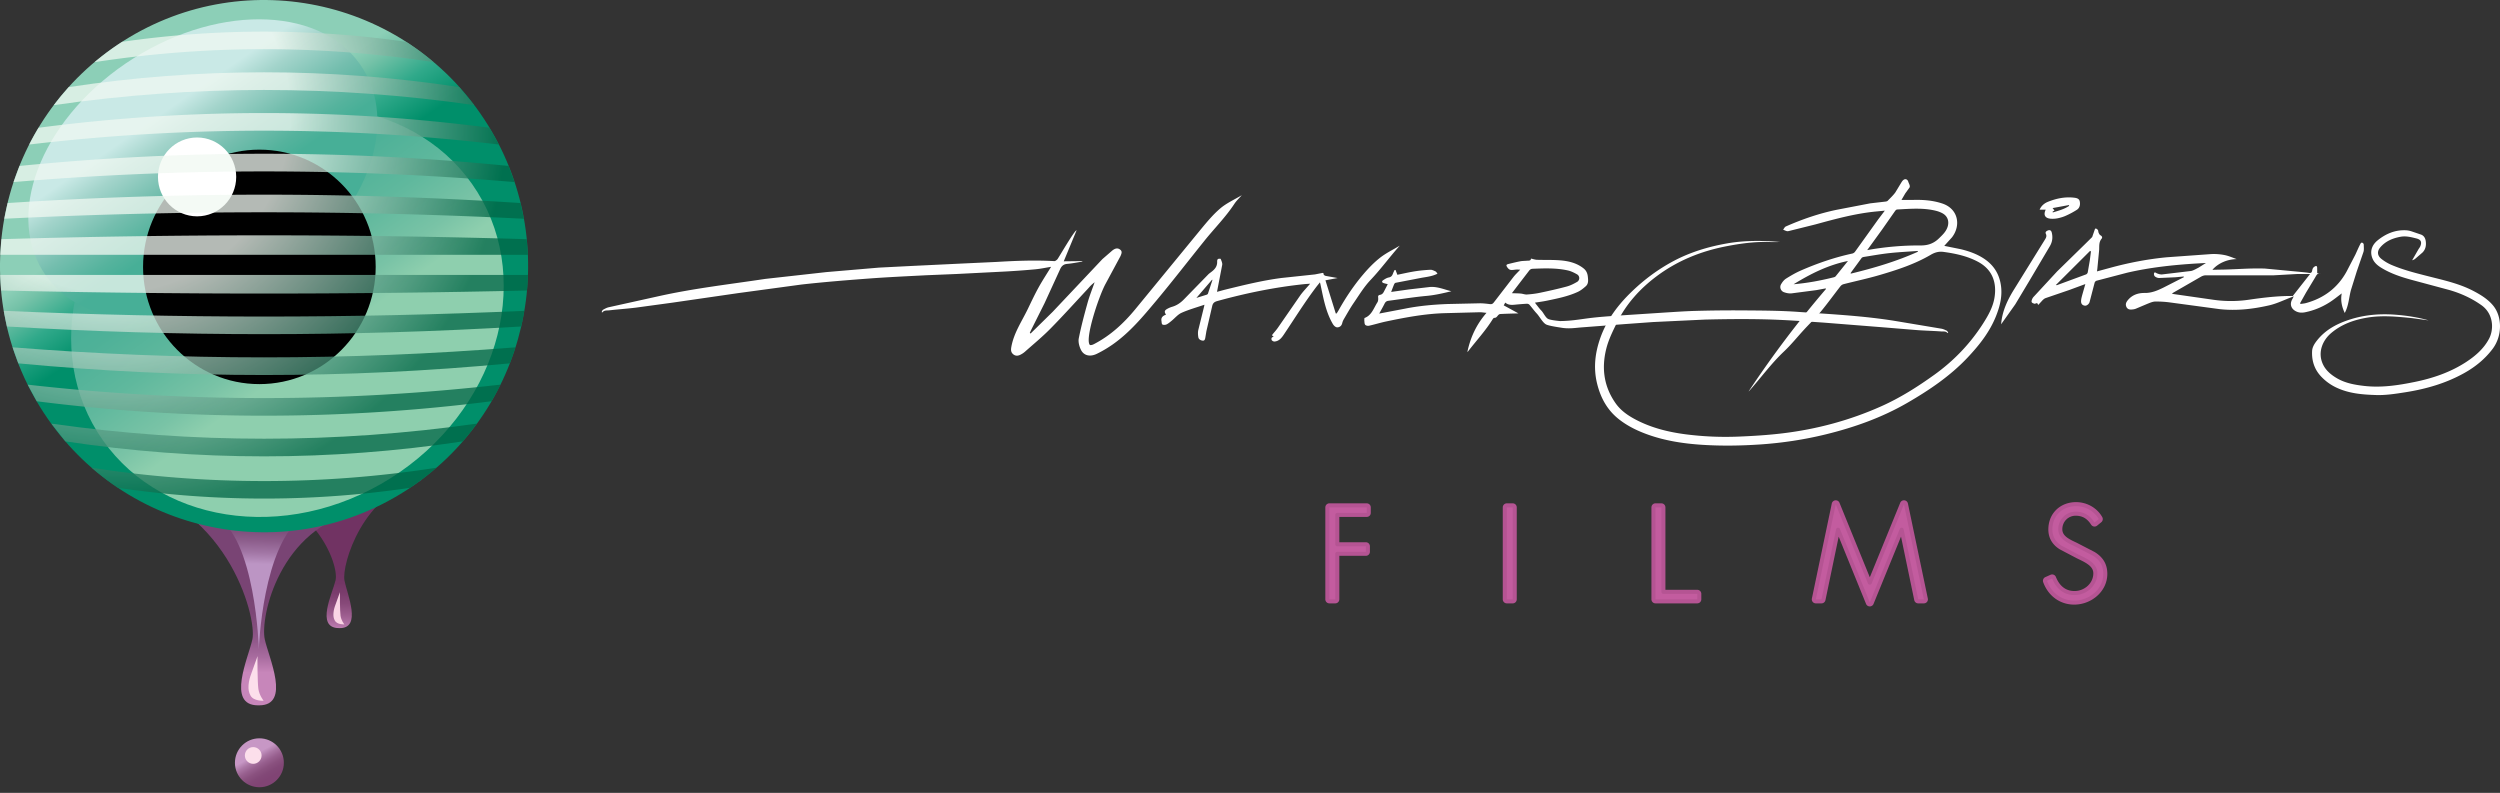 <svg xmlns="http://www.w3.org/2000/svg" xmlns:xlink="http://www.w3.org/1999/xlink" width="309" height="98" fill="none" xmlns:v="https://vecta.io/nano"><rect width="100%" height="100%" fill="#333333" stroke="none"/><path d="M52.136 59.411l-9.805-.832-14.257 1.249c10.744 1.135 13.873 9.949 13.398 11.913-.393 1.627-2.482 5.826.366 5.891.017.001.033-.001.05-.002s.032.004.05.005c2.848.066.957-4.225.64-5.869-.384-1.983 2.37-11.021 9.559-12.354z" fill="url(#A)"/><path d="M41.379 74.983s-.138.4-.163.793.01.621.17.931c.269.521 1.175.468 1.175.468s-.378-.462-.468-1.04c-.088-.569-.094-2.938-.075-2.942l-.64 1.789z" fill="#fad5e5"/><path d="M44.464 63.144l-12.502-2.388-18.339-1.132c14.34 1.956 18.168 16.664 17.573 19.402-.493 2.267-3.253 8.154.697 8.154.024 0 .046-.002.068-.005.022.003.044.005.068.005 3.95 0 1.19-5.887.697-8.154-.595-2.738 1.816-13.802 11.737-15.882z" fill="url(#B)"/><path d="M30.946 83.573s-.192.554-.225 1.099.014.86.236 1.291c.373.722 1.629.65 1.629.65s-.524-.64-.648-1.442c-.122-.788-.13-4.073-.104-4.078l-.888 2.48z" fill="#fcdfeb"/><path d="M26.561 63.739c-.086-.035 10.95-.279 10.979.009-5.13 3.502-5.546 16.487-5.546 16.487s-.38-13.803-5.433-16.496z" fill="url(#C)"/><path d="M32.061 97.303c1.67 0 3.024-1.354 3.024-3.024s-1.354-3.024-3.024-3.024-3.024 1.354-3.024 3.024 1.354 3.024 3.024 3.024z" fill="url(#D)"/><path d="M31.297 94.408c.571 0 1.034-.463 1.034-1.033s-.463-1.034-1.033-1.034-1.033.463-1.033 1.034.463 1.033 1.034 1.033z" fill="#fcdfeb"/><path d="M60.299 15.442c9.564 15.396 4.935 35.69-10.343 45.33S14.543 65.742 4.978 50.347.044 14.656 15.321 5.017 50.735.046 60.299 15.442z" fill="url(#E)"/><path d="M59.015 23.753c7.045 11.339 2.238 27.164-10.737 35.351s-29.197 5.63-36.241-5.71S9.8 26.228 22.77 18.044s29.203-5.628 36.245 5.708z" fill="url(#F)"/><path d="M44.868 8.501c4.73 7.614-.296 19.377-11.227 26.273s-23.631 6.319-28.36-1.295.3-19.378 11.232-26.276S40.138.887 44.868 8.501z" fill="url(#G)"/><path d="M46.435 32.99c0 8-6.438 14.486-14.377 14.486S17.682 40.99 17.682 32.99c0-8.006 6.438-14.494 14.376-14.494s14.377 6.489 14.377 14.494z" fill="#000"/><path d="M29.195 21.866c0 2.691-2.164 4.874-4.836 4.874s-4.835-2.184-4.835-4.874 2.164-4.873 4.835-4.873 4.836 2.181 4.836 4.873z" fill="#fff"/><g opacity=".75"><path d="M3.418 47.541l1.117 2.055a222.29 222.29 0 0 0 56.215-.002 32.94 32.94 0 0 0 1.109-2.054 257.9 257.9 0 0 1-58.441.001z" fill="url(#H)"/><path d="M1.553 42.93l.71 1.982c20.25 1.921 40.501 1.921 60.751-.001.253-.653.483-1.314.694-1.981-20.718 1.654-41.436 1.654-62.155-.001z" fill="url(#I)"/><path d="M.463 38.42l.39 1.935c21.188 1.264 42.377 1.264 63.565 0 .148-.64.273-1.286.383-1.934-21.446.942-42.892.942-64.338-.001z" fill="url(#J)"/><path d="M.023 33.981l.118 1.925c21.663.504 43.325.504 64.988 0a33.31 33.31 0 0 0 .126-1.925H.023z" fill="url(#K)"/><path d="M6.346 52.36l1.737 2.196c16.372 2.465 32.745 2.465 49.117-.001.617-.71 1.196-1.444 1.744-2.197-17.533 2.49-35.065 2.49-52.598.002z" fill="url(#L)"/><path d="M11.322 57.809a32.39 32.39 0 0 0 3.265 2.484c12.027 1.772 24.053 1.774 36.079.004 1.155-.772 2.254-1.598 3.279-2.486a138.49 138.49 0 0 1-42.624-.002z" fill="url(#M)"/><path d="M64.748 27.038l-.409-1.942a485.81 485.81 0 0 0-63.398 0l-.416 1.942a645.23 645.23 0 0 1 64.224 0z" fill="url(#N)"/><path d="M61.651 17.863l-1.153-2.073c-18.579-2.424-37.158-2.424-55.736.002a33.02 33.02 0 0 0-1.154 2.073 246.93 246.93 0 0 1 58.044-.002z" fill="url(#O)"/><path d="M63.598 22.506l-.734-1.994a303.57 303.57 0 0 0-60.454 0l-.737 1.994c20.642-1.758 41.284-1.758 61.926 0z" fill="url(#P)"/><path d="M65.238 31.493l-.134-1.932a1109.6 1109.6 0 0 0-64.926 0l-.144 1.932h65.203z" fill="url(#Q)"/><path d="M58.609 12.993l-1.839-2.228c-16.092-2.44-32.183-2.439-48.274.001-.65.72-1.267 1.462-1.845 2.229 17.32-2.501 34.639-2.501 51.959-.002z" fill="url(#R)"/><path d="M53.599 7.686a32.48 32.48 0 0 0-3.391-2.511 122.61 122.61 0 0 0-35.119-.003c-1.203.773-2.336 1.614-3.403 2.512a137.41 137.41 0 0 1 41.913.001z" fill="url(#S)"/></g><g fill="#fff"><path d="M240.625 40.879c-.214-.106-.439-.212-.669-.253l-5.678-.95c-3.989-.65-8.01-.839-12.019-1.126-2.278-.163-4.566-.165-6.85-.184a165.23 165.23 0 0 0-5.894.063c-1.24.034-2.481.126-3.72.2l-5.611.367c-1.292.093-2.589.174-3.873.342-1.119.146-2.162.335-3.495.345-.521-.05-1.245-.139-1.488-.275-.317-.179-.564-.758-.817-1.017-.234-.24-.43-.516-.642-.778-.053-.066-.101-.137-.15-.204.508-.083.985-.142 1.455-.24 1.304-.272 2.618-.528 3.835-1.088.363-.167.692-.433.993-.702.351-.314.301-.753.256-1.175s-.189-.766-.547-1.046c-.864-.675-1.88-.904-2.928-.983-.932-.071-1.871-.033-2.806-.063-.239-.008-.476-.094-.749-.151-.02.307-.296.245-.523.266-.266.025-.537.017-.797.067-.479.091-.953.21-1.427.325-.146.035-.358.089-.259.285.09.18.259.394.435.442.243.065.524-.017.79-.029.133-.005.267.008.454.015-.313.334-.6.6-.838.903l-2.414 3.13c-.134.176-.256.252-.481.225-.428-.052-.86-.106-1.29-.102l-3.974.09c-1.766.069-3.524.226-5.26.575l-3.173.604c.226-.414.46-.819.669-1.237.102-.203.238-.311.462-.341 1.586-.206 3.168-.465 4.76-.61 1.013-.093 1.982-.321 3.027-.571-.938-.234-1.775-.613-2.702-.52l-2.568.299-2.173.307c.129-.336.242-.651.373-.959.031-.072.112-.157.182-.172l3.23-.622c.643-.112 1.293-.176 1.944-.503-.092-.112-.146-.234-.237-.277-.2-.094-.423-.215-.63-.206a17.11 17.11 0 0 0-1.892.183c-.746.117-1.483.29-2.203.435l-.224-.597-.12.009c-.063.135-.134.267-.185.406-.093.256-.202.455-.526.513-.246.044-.482.196-.697.338-.203.135-.166.287.067.362.156.05.318.084.498.13l-.474.92c-.1.197-.223.35-.466.396-.127.024-.276.065-.249.293.025.209.016.472-.092.64-.459.72-.711 1.619-1.601 1.934-.006.137-.023.244-.011.347.021.17.012.381.11.494.087.099.317.145.46.114.709-.158 1.405-.377 2.115-.527 2.401-.505 4.81-.959 7.274-1.029l4.282-.113c.251-.005.504.042.857.075-1.254 1.439-1.989 3.046-2.367 4.847.044-.043.076-.067.099-.097 1.009-1.312 2.141-2.529 3.019-3.939.049-.08.141-.198.206-.194.255.016.342-.169.473-.316.064-.072.168-.149.256-.155.533-.032 1.066-.044 1.599-.062l.666-.017-1.82-.992.188-.345c.364.318.783.301 1.211.26a31.69 31.69 0 0 1 1.442-.114c.107-.005.257.034.323.108.317.358.592.751.917 1.099.352.377.71 1.095 1.131 1.338.243.14 1.037.285 1.788.396 1.034.196 1.854.035 2.685-.024l5.389-.411 3.378-.245 6.419-.305c2.522-.062 5.047-.089 7.569-.024 2.385.062 4.768.237 7.152.402l7.394.586 4.117.338c.99.072 1.982.093 2.973.165.26.019.566-.058.778.2l.087-.039c-.058-.085-.098-.208-.178-.247zM188.733 36.4c-.255.017-.517-.095-.779-.117-.347-.03-.696-.03-1.085-.045l.759-.997 1.344-1.751c.125-.169.252-.262.469-.27 1.448-.056 2.898-.114 4.324.201.411.09.809.288 1.177.498a.54.54 0 0 1 .004.913c-.411.241-.852.463-1.309.585-1.087.292-2.188.537-3.29.769-.53.113-1.073.176-1.614.214zM154.18 23.767c.02-.009.042-.005 0 0h0z"/><path d="M154.18 23.767l-.005.001-.001.001h.001l.005-.002zm-5.302 5.978c1.221-1.517 2.606-2.902 3.683-4.537.27-.409.64-.754.927-1.084-.899.538-1.887.974-2.671 1.644-.921.787-1.704 1.746-2.481 2.685l-8.045 9.806c-1.376 1.659-2.939 3.126-4.867 4.16-.211.113-.416.251-.694.234-.704-.582 1.005-5.849 1.894-7.526l1.859-3.454c.174-.388.237-.614-.038-.824s-.571-.194-.966.118l-1.214 1.052-6.158 6.526-2.727 2.679-.097-.08.134-.295 1.693-3.383 1.915-4.176c.185-.417.429-.636.902-.677.619-.054 1.233-.182 1.849-.278l-.008-.063-2.289.026 1.585-3.828c-.227-.061-2.243 3.438-2.363 3.569-.102.11-.267.243-.397.235-2.35-.133-4.696-.046-7.043.096l-4.29.2-6.213.298-4.118.209-6.501.554-7.537.84c-4.396.664-8.821 1.165-13.168 2.133l-6.189 1.37c-.251.056-.49.188-.715.316-.085.048-.116.189-.172.288l.101.04c.207-.3.555-.227.842-.26 1.09-.127 2.188-.199 3.277-.332l4.522-.616 8.114-1.177 7.853-1.065c2.775-.31 5.56-.535 8.345-.742 2.364-.176 4.733-.282 7.1-.406l3.743-.155 5.972-.304a101.16 101.16 0 0 0 3.73-.274c.662-.062 1.315-.204 1.96-.309-.526.862-1.071 1.689-1.548 2.551s-.897 1.76-1.326 2.649c-.742 1.539-1.733 2.968-2.042 4.696-.064.357-.067.65.214.898.275.243.59.231.896.078a2.59 2.59 0 0 0 .57-.375c1.059-.94 2.157-1.842 3.148-2.849 1.57-1.592 3.065-3.257 4.592-4.891.148-.158.285-.328.441-.478s.327-.283.435-.374c-.281.811-.626 1.664-.872 2.545-.405 1.452-.794 2.912-1.087 4.388-.09.448.06 1.011.273 1.435.361.717 1.13.888 1.972.474a14.65 14.65 0 0 0 1.972-1.169c2.098-1.478 3.724-3.435 5.347-5.374 2.04-2.441 3.983-4.96 5.977-7.436zm24.13.618c-.844.508-1.706.922-2.438 1.497-.758.597-1.442 1.308-2.068 2.045-1.181 1.386-2.19 2.9-3.076 4.49l-.217.349-.107.004-1.278-4.103 1.502-.28-1.467-.265c-.099-.02-.257-.122-.258-.188-.004-.215-.107-.189-.248-.158l-.826.163-4.131.44c-2.383.308-4.712.891-7.042 1.46l-.933.253.643-3.332c.019-.103-.004-.22-.033-.325-.04-.143-.104-.281-.159-.424-.32-.042-.442.02-.432.362.018.61-.33.971-.77 1.297-.115.085-.233.17-.333.272l-2.957 3.034c-.426.447-.903.79-1.503.964-.205.06-.407.145-.593.249-.363.2-.402.374-.164.723-.355.127-.637.324-.566.756.026.16.02.396.118.457.123.078.362.063.507-.005.227-.105.424-.28.622-.439.413-.335.77-.787 1.238-.997.892-.399 1.846-.662 2.831-1l-.045.226-.717 2.902c-.062.279-.041.588.002.874.041.267.272.404.532.436.247.031.299-.167.332-.354l.139-.831.709-3.062c.079-.381.258-.54.633-.644 3.524-.975 7.095-1.709 10.736-2.089.224-.023.449-.034.745-.055-.453.53-.886.969-1.239 1.465l-2.769 4.004c-.191.275-.422.522-.633.784-.03.037-.05.081-.073.119l.21.214c-.319-.009-.295.232-.262.356.025.095.228.213.344.206.575-.036.898-.458 1.18-.879 1.32-1.965 2.565-3.981 4-5.87.136-.18.282-.353.449-.564l.05.18c.366 1.686.639 3.399 1.524 4.93.15.261.387.484.634.448.307-.044.481-.233.552-.536.039-.166.111-.329.197-.477.395-.667.769-1.347 1.206-1.986.668-.977 1.29-2.009 2.099-2.86 1.268-1.336 2.344-2.825 3.603-4.236zm-23.706 5.929c-.019.056-.092.111-.152.132l-1.277.4 1.936-2.25.052.023-.559 1.695zm97.999-1.105c-.224-1.409-.933-2.467-2.113-3.239-.869-.568-1.838-.905-2.839-1.148l-2.038-.411.962-1.062c1.127-1.484.76-3.505-1.184-4.165-1.18-.4-2.402-.485-3.639-.451l-1.429.002.472-.808.526-.729c.046-.07.035-.196.011-.286-.04-.145-.123-.279-.166-.424-.093-.315-.38-.417-.627-.202-.097.083-.17.196-.237.305l-.743 1.226c-.272.368-.613.687-.934 1.017-.061.062-.172.093-.264.103l-1.891.218-4.177.802c-2.164.451-4.243 1.166-6.261 2.057-.143.063-.225.261-.336.396.144.059.284.132.434.175.082.024.183.015.269-.006l3.275-.815c2.495-.682 4.988-1.366 7.578-1.607l1.015-.099-.803 1.059-2.873 4.009a.61.61 0 0 1-.326.23c-2.202.476-4.321 1.203-6.378 2.102-.632.276-1.234.628-1.82.994-.243.152-.451.405-.595.658a.68.68 0 0 0 .388 1.047c.275.099.595.154.884.124l3.053-.399 1.156-.215.042.072a128.85 128.85 0 0 0-9.566 12.664c.034-.026.057-.039.073-.058 1.441-1.621 2.715-3.382 4.302-4.882.889-.84 1.658-1.803 2.488-2.704.687-.746 1.423-1.451 2.069-2.23.843-1.02 1.616-2.097 2.431-3.14a.76.76 0 0 1 .385-.246c1.451-.371 2.92-.683 4.356-1.101 2.213-.644 4.41-1.356 6.409-2.528.523-.307 1.007-.438 1.615-.353 1.466.204 2.893.511 4.21 1.209 1.814.962 2.35 2.591 2.056 4.428-.192 1.201-.802 2.261-1.451 3.272-1.59 2.473-3.598 4.56-5.997 6.281-2.054 1.475-4.182 2.825-6.497 3.864-3.9 1.75-7.99 2.851-12.232 3.364-1.799.218-3.615.33-5.426.405a38.75 38.75 0 0 1-6.584-.283c-2.1-.274-4.133-.775-6.027-1.745-1.014-.519-1.955-1.149-2.615-2.087-1.444-2.049-1.759-4.306-1.164-6.713.283-1.145.806-2.19 1.322-3.24 1.139-2.313 2.819-4.179 4.872-5.722 2.558-1.923 5.452-3.107 8.59-3.721 1.762-.345 3.537-.594 5.343-.539.473.014.947.002 1.42.002-2.204-.188-4.416-.215-6.618.172-2.317.408-4.54 1.078-6.619 2.185-1.897 1.011-3.603 2.279-5.144 3.763-1.688 1.626-3.081 3.459-3.877 5.687-.664 1.855-.894 3.734-.419 5.68.437 1.788 1.274 3.315 2.751 4.46 1.074.832 2.288 1.413 3.564 1.867 2.181.775 4.448 1.11 6.748 1.255 2.329.146 4.656.112 6.985-.041 2.803-.185 5.563-.6 8.29-1.272 3.496-.862 6.86-2.058 9.982-3.862 2.725-1.576 5.325-3.327 7.495-5.633 1.438-1.529 2.724-3.156 3.505-5.132.493-1.249.8-2.495.583-3.855zm-20.418-1.035c-.051.063-.148.102-.232.123-1.63.408-3.277.715-4.962.858 2.086-1.279 4.251-2.379 6.719-2.876l-1.525 1.896zm1.888-.334l-.041-.065 1.362-1.861c.057-.076.186-.12.289-.136 1.053-.166 2.103-.357 3.162-.472 1.158-.126 2.324-.18 3.487-.265l.02.096c-2.659 1.199-5.447 2.019-8.279 2.704zm10.887-4.358c-.631.617-1.34.884-2.263.878a35.94 35.94 0 0 0-6.609.576l1.85-2.554 1.602-2.29c.056-.08.162-.173.249-.178 1.6-.081 3.205-.231 4.788.16a3.53 3.53 0 0 1 .761.281c.658.336.908.965.698 1.668-.184.616-.635 1.029-1.076 1.458zm47.039 4.325l.163.013a.74.74 0 0 0-.163-.013z"/><path d="M289.439 36.265c-.159.839-.001 1.638.372 2.416.482-.889.514-1.876.759-2.808l.728-2.335.827-2.401c.082-.268.037-.578.036-.869-.001-.243-.254-.345-.35-.228-.123.151-.618 1.295-.688 1.433l-1.076 2.074c-1.101 2.015-2.794 3.295-5.009 3.908-.222.062-.457.078-.685.116l-.064-.094.743-1.323 1.146-1.898c.136-.252.253-.457.518-.469l-.289-.022-.005-.679c-.02-.188-.084-.277-.314-.138-.21.128-.268.295-.303.498-.039.225-.143.33-.395.285-.297-.053-.599-.078-.9-.108l-4.541-.428c-2.045-.067-3.69.124-5.739.135l-.755.019c.731-.85 1.915-1.321 3.006-1.319-.514-.187-1.004-.407-1.519-.506a6.79 6.79 0 0 0-1.651-.119l-5.459.393c-2.38.225-4.721.678-7.027 1.308l-1.619.439.047-.34.22-2.296c.03-.486-.051-.976.301-1.399.133-.16.062-.32-.143-.433-.105-.057-.171-.202-.226-.32-.046-.097-.025-.227-.078-.316s-.15-.147-.24-.199c-.023-.014-.119.037-.134.076l-.268.775c-.028.081-.046.178-.101.236l-.814.805-3.49 3.414-2.862 3.095a1.04 1.04 0 0 0-.288.527c-.055.264.165.298.304.362.086.039.225-.04.377-.074l.136.232.536-.584c.109-.106.237-.214.378-.263l2.937-1.005 1.97-.728-.379 1.331c-.065.249-.139.503-.148.756-.014.36.155.538.472.585.215.032.515-.2.584-.465l.618-2.373a.4.4 0 0 1 .231-.245l3.764-.986c2.823-.657 5.696-.967 8.586-1.144l1.181-.066-.917.577c-.244.122-.658.369-.928.414l-3.552.422c-.217.03-.466-.05-.677-.136-.128-.052-.251-.203-.335-.023-.048.103.001.327.088.4a.88.88 0 0 0 .52.205l2.042-.092 1.009-.095.016.087-2.497 1.273c-.738.362-1.472.688-2.344.676-.82-.011-1.586.247-2.126.947-.176.228-.254.451-.156.72.104.283.331.398.617.384.188-.009.385-.032.557-.099l1.415-.598c.326-.126.666-.286 1.003-.294a12.5 12.5 0 0 1 1.896.121l6.074.819c2.062.224 4.115-.011 6.124-.473.932-.214 1.811-.654 2.713-.992l.315-.121-.205.392c-.312.579-.136 1.133.44 1.444.368.199.752.217 1.145.139 1.078-.215 2.082-.627 3.005-1.209.531-.332 1.016-.737 1.54-1.124zM258.3 32.189l-.254 1.472a.39.39 0 0 1-.202.253l-3.614 1.334c-.014.005-.035-.006-.123-.024l4.226-4.213.108.065-.141 1.113zm25.089 4.394c-1.734-.018-3.571.188-5.408.46a15.22 15.22 0 0 1-4.374.013l-4.931-.708c-.068-.01-.133-.037-.237-.067l.255-.152 3.343-1.925c.167-.094.372-.172.56-.172l8.324.003 2.959-.165 1.646-.004-2.137 2.716zm24.758 1.178c-.659-.793-1.519-1.317-2.417-1.79-1.74-.916-3.649-1.33-5.534-1.81-1.568-.4-3.142-.788-4.633-1.429a5.52 5.52 0 0 1-1.228-.738c-.505-.399-.543-.933-.143-1.407.655-.78 1.545-1.147 2.523-1.324.662-.121 1.302.044 1.94.205.55.139.71.414.505.947-.057.148-.17.276-.251.416l-.771 1.34c.171-.044.29-.108.392-.192l.889-.766c.389-.39.477-.89.402-1.412-.05-.353-.213-.666-.576-.804l-1.226-.418a2.8 2.8 0 0 0-.682-.119c-1.319-.052-2.462.44-3.456 1.242-.803.65-.982 1.499-.614 2.309.219.485.614.811 1.049 1.081 1.182.731 2.492 1.154 3.823 1.518l4.579 1.23c1.431.413 2.771 1.016 3.996 1.889 1.474 1.05 1.563 2.943.931 4.14-.653 1.235-1.687 2.129-2.844 2.885-1.939 1.264-4.096 1.995-6.347 2.456-2.062.422-4.136.735-6.256.489-1.188-.138-2.348-.348-3.392-.969-.723-.43-1.353-.959-1.708-1.741-.653-1.439-.035-2.921 1.047-3.833 1.311-1.105 2.857-1.639 4.519-1.908 1.84-.298 3.676-.105 5.509.078l2.001.274c-1.205-.357-2.663-.597-4.153-.706-1.881-.138-3.718.014-5.514.58-1.597.503-3.048 1.252-4.113 2.593-.315.396-.595.827-.619 1.335-.055 1.173.274 2.229 1.092 3.111a6.22 6.22 0 0 0 1.977 1.423c1.541.713 3.194.84 4.86.891 1.212.037 2.4-.156 3.591-.342 2.562-.402 5.022-1.108 7.293-2.38 1.369-.766 2.555-1.729 3.505-2.991 1.221-1.622 1.18-3.995.054-5.351zm-54.556-9.037c-.061-.234-.228-.331-.455-.246-.179.067-.378.198-.272.412.141.287.031.497-.11.723l-3.775 6.093c-.846 1.348-1.516 2.755-1.639 4.373l1.748-2.462 1.801-3.007 2.469-4.175c.32-.539.39-1.111.233-1.711zm-.118-1.69a3.27 3.27 0 0 0 .899-.062c.341-.072.682-.177.997-.323a10.19 10.19 0 0 0 1.335-.719c.357-.235.431-.641.354-1.035-.069-.355-.395-.425-.708-.461-1.122-.13-2.193.096-3.221.508-.439.176-.82.482-1.033.974h.753c-.315.649-.079 1.066.624 1.117zm.224-1.316l2.022-.373.026.102c-.612.416-1.321.595-2.016.81l-.039-.084.246-.159-.239-.296z"/></g><path d="M165.29 74.078v-5.629h3.532a.25.25 0 0 0 .25-.25v-.678a.25.25 0 0 0-.25-.25h-3.532v-3.629l3.639-.001a.25.25 0 0 0 .25-.25v-.678a.25.25 0 0 0-.25-.25h-4.618a.25.25 0 0 0-.25.25v11.365a.25.25 0 0 0 .25.25h.729a.25.25 0 0 0 .25-.25zm21.681.25a.25.25 0 0 0 .25-.25V62.712a.25.25 0 0 0-.25-.25h-.729a.25.25 0 0 0-.25.25v11.365a.25.25 0 0 0 .25.25h.729zm23.061-.929a.25.25 0 0 0-.25-.25h-4.186V62.712a.25.25 0 0 0-.25-.25h-.729a.25.25 0 0 0-.25.25v11.365a.25.25 0 0 0 .25.25h5.165a.25.25 0 0 0 .25-.25v-.678zm25.066-11.158l-3.991 9.773-3.977-9.772a.25.25 0 0 0-.476.043l-2.461 11.742a.25.25 0 0 0 .05.209c.048.058.119.092.195.092h.698a.25.25 0 0 0 .245-.199l1.803-8.652 3.691 9.072a.25.25 0 0 0 .463 0l3.706-9.074 1.803 8.654a.25.25 0 0 0 .244.199h.7a.25.25 0 0 0 .244-.301l-2.461-11.742c-.022-.108-.112-.188-.222-.198a.25.25 0 0 0-.254.154zm23.577 2.475c.039.06.101.101.171.113a.25.25 0 0 0 .198-.053l.518-.422a.25.25 0 0 0 .06-.316c-.594-1.063-1.774-1.725-3.014-1.725-.917 0-1.715.319-2.285.878s-.897 1.345-.897 2.251c0 1.002.481 1.741 1.305 2.248l2.081 1.094h0l.006.003.209.101c.445.215.902.435 1.271.724.417.328.688.718.688 1.256 0 1.352-1.193 2.433-2.575 2.433-1.253 0-2.073-.752-2.533-1.894a.25.25 0 0 0-.335-.134l-.638.286a.25.25 0 0 0-.132.314c.564 1.55 1.895 2.607 3.607 2.607 1.962 0 3.835-1.502 3.835-3.551 0-.55-.118-1.025-.363-1.438s-.603-.748-1.061-1.035l-.018-.01-2.188-1.13h0l-.008-.004-.08-.038c-.448-.211-.898-.422-1.249-.709-.36-.295-.594-.652-.594-1.152 0-1.057.821-1.92 1.908-1.92.976 0 1.633.468 2.113 1.225z" fill="#c35c9f" stroke="#b55493" stroke-width=".5" stroke-linejoin="round"/><defs><linearGradient id="A" x1="39.941" y1="63.978" x2="39.361" y2="79.656" xlink:href="#T"><stop offset=".429" stop-color="#713363"/><stop offset=".51" stop-color="#733665"/><stop offset=".592" stop-color="#7b3d6d"/><stop offset=".674" stop-color="#884a7a"/><stop offset=".757" stop-color="#9b5c8d"/><stop offset=".839" stop-color="#b373a6"/><stop offset=".89" stop-color="#c786ba"/></linearGradient><linearGradient id="B" x1="29.006" y1="64.784" x2="28.784" y2="85.327" xlink:href="#T"><stop offset=".444" stop-color="#794474"/><stop offset=".531" stop-color="#7c4676"/><stop offset=".62" stop-color="#844e7e"/><stop offset=".709" stop-color="#935a8c"/><stop offset=".799" stop-color="#a86c9f"/><stop offset=".888" stop-color="#c685b9"/><stop offset=".89" stop-color="#c786ba"/></linearGradient><linearGradient id="C" x1="32.106" y1="62.11" x2="31.819" y2="70.651" xlink:href="#T"><stop offset=".318" stop-color="#7a4a77"/><stop offset=".412" stop-color="#7f4f7c"/><stop offset=".552" stop-color="#8c5d8b"/><stop offset=".721" stop-color="#a175a4"/><stop offset=".89" stop-color="#bc95c4"/></linearGradient><linearGradient id="D" x1="34.366" y1="98.273" x2="31.139" y2="92.679" xlink:href="#T"><stop offset=".366" stop-color="#804474"/><stop offset=".469" stop-color="#824877"/><stop offset=".573" stop-color="#8a517f"/><stop offset=".678" stop-color="#98608f"/><stop offset=".783" stop-color="#ab77a5"/><stop offset=".888" stop-color="#c696c4"/><stop offset=".89" stop-color="#c797c5"/></linearGradient><linearGradient id="E" x1="20.166" y1="14.878" x2="30.47" y2="29.762" xlink:href="#T"><stop offset=".361" stop-color="#8ccfb7"/><stop offset=".482" stop-color="#75c2a8"/><stop offset=".725" stop-color="#30a98a"/><stop offset=".999" stop-color="#008f6a"/></linearGradient><linearGradient id="F" x1="15.968" y1="11.809" x2="41.79" y2="47.145" xlink:href="#T"><stop offset=".366" stop-color="#47af97"/><stop offset=".512" stop-color="#4eb198"/><stop offset=".66" stop-color="#5fb89d"/><stop offset=".808" stop-color="#79c3a6"/><stop offset=".89" stop-color="#8ecfae"/></linearGradient><linearGradient id="G" x1="33.366" y1="32.939" x2="18.537" y2="11.568" xlink:href="#T"><stop offset=".367" stop-color="#47af97"/><stop offset=".449" stop-color="#55b39d"/><stop offset=".588" stop-color="#74beae"/><stop offset=".768" stop-color="#a3d4cb"/><stop offset=".89" stop-color="#c9e9e6"/></linearGradient><radialGradient id="H" cx="0" cy="0" r="1" gradientTransform="translate(13.825 14.059) scale(48.895 48.895)" xlink:href="#T"><stop offset=".452" stop-color="#f0f8f1"/><stop offset="1" stop-color="#006645"/></radialGradient><radialGradient id="I" cx="0" cy="0" r="1" gradientTransform="translate(13.825 14.063) scale(48.893 48.893)" xlink:href="#T"><stop offset=".452" stop-color="#f0f8f1"/><stop offset="1" stop-color="#006645"/></radialGradient><radialGradient id="J" cx="0" cy="0" r="1" gradientTransform="translate(13.825 14.063) scale(48.893 48.894)" xlink:href="#T"><stop offset=".452" stop-color="#f0f8f1"/><stop offset="1" stop-color="#006645"/></radialGradient><radialGradient id="K" cx="0" cy="0" r="1" gradientTransform="translate(13.825 14.061) scale(48.894 48.894)" xlink:href="#T"><stop offset=".452" stop-color="#f0f8f1"/><stop offset="1" stop-color="#006645"/></radialGradient><radialGradient id="L" cx="0" cy="0" r="1" gradientTransform="translate(13.828 14.063) scale(48.893 48.893)" xlink:href="#T"><stop offset=".452" stop-color="#f0f8f1"/><stop offset="1" stop-color="#006645"/></radialGradient><radialGradient id="M" cx="0" cy="0" r="1" gradientTransform="translate(13.825 14.061) scale(48.894 48.894)" xlink:href="#T"><stop offset=".452" stop-color="#f0f8f1"/><stop offset="1" stop-color="#006645"/></radialGradient><radialGradient id="N" cx="0" cy="0" r="1" gradientTransform="translate(13.824 14.063) scale(48.893 48.893)" xlink:href="#T"><stop offset=".452" stop-color="#f0f8f1"/><stop offset="1" stop-color="#006645"/></radialGradient><radialGradient id="O" cx="0" cy="0" r="1" gradientTransform="translate(13.823 14.062) scale(48.893 48.893)" xlink:href="#T"><stop offset=".452" stop-color="#f0f8f1"/><stop offset="1" stop-color="#006645"/></radialGradient><radialGradient id="P" cx="0" cy="0" r="1" gradientTransform="translate(13.824 14.063) scale(48.893)" xlink:href="#T"><stop offset=".452" stop-color="#f0f8f1"/><stop offset="1" stop-color="#006645"/></radialGradient><radialGradient id="Q" cx="0" cy="0" r="1" gradientTransform="translate(13.826 14.063) scale(48.893 48.893)" xlink:href="#T"><stop offset=".452" stop-color="#f0f8f1"/><stop offset="1" stop-color="#006645"/></radialGradient><radialGradient id="R" cx="0" cy="0" r="1" gradientTransform="translate(13.824 14.063) scale(48.893 48.893)" xlink:href="#T"><stop offset=".452" stop-color="#f0f8f1"/><stop offset="1" stop-color="#006645"/></radialGradient><radialGradient id="S" cx="0" cy="0" r="1" gradientTransform="translate(13.825 14.062) scale(48.893)" xlink:href="#T"><stop offset=".452" stop-color="#f0f8f1"/><stop offset="1" stop-color="#006645"/></radialGradient><linearGradient id="T" gradientUnits="userSpaceOnUse"/></defs></svg>